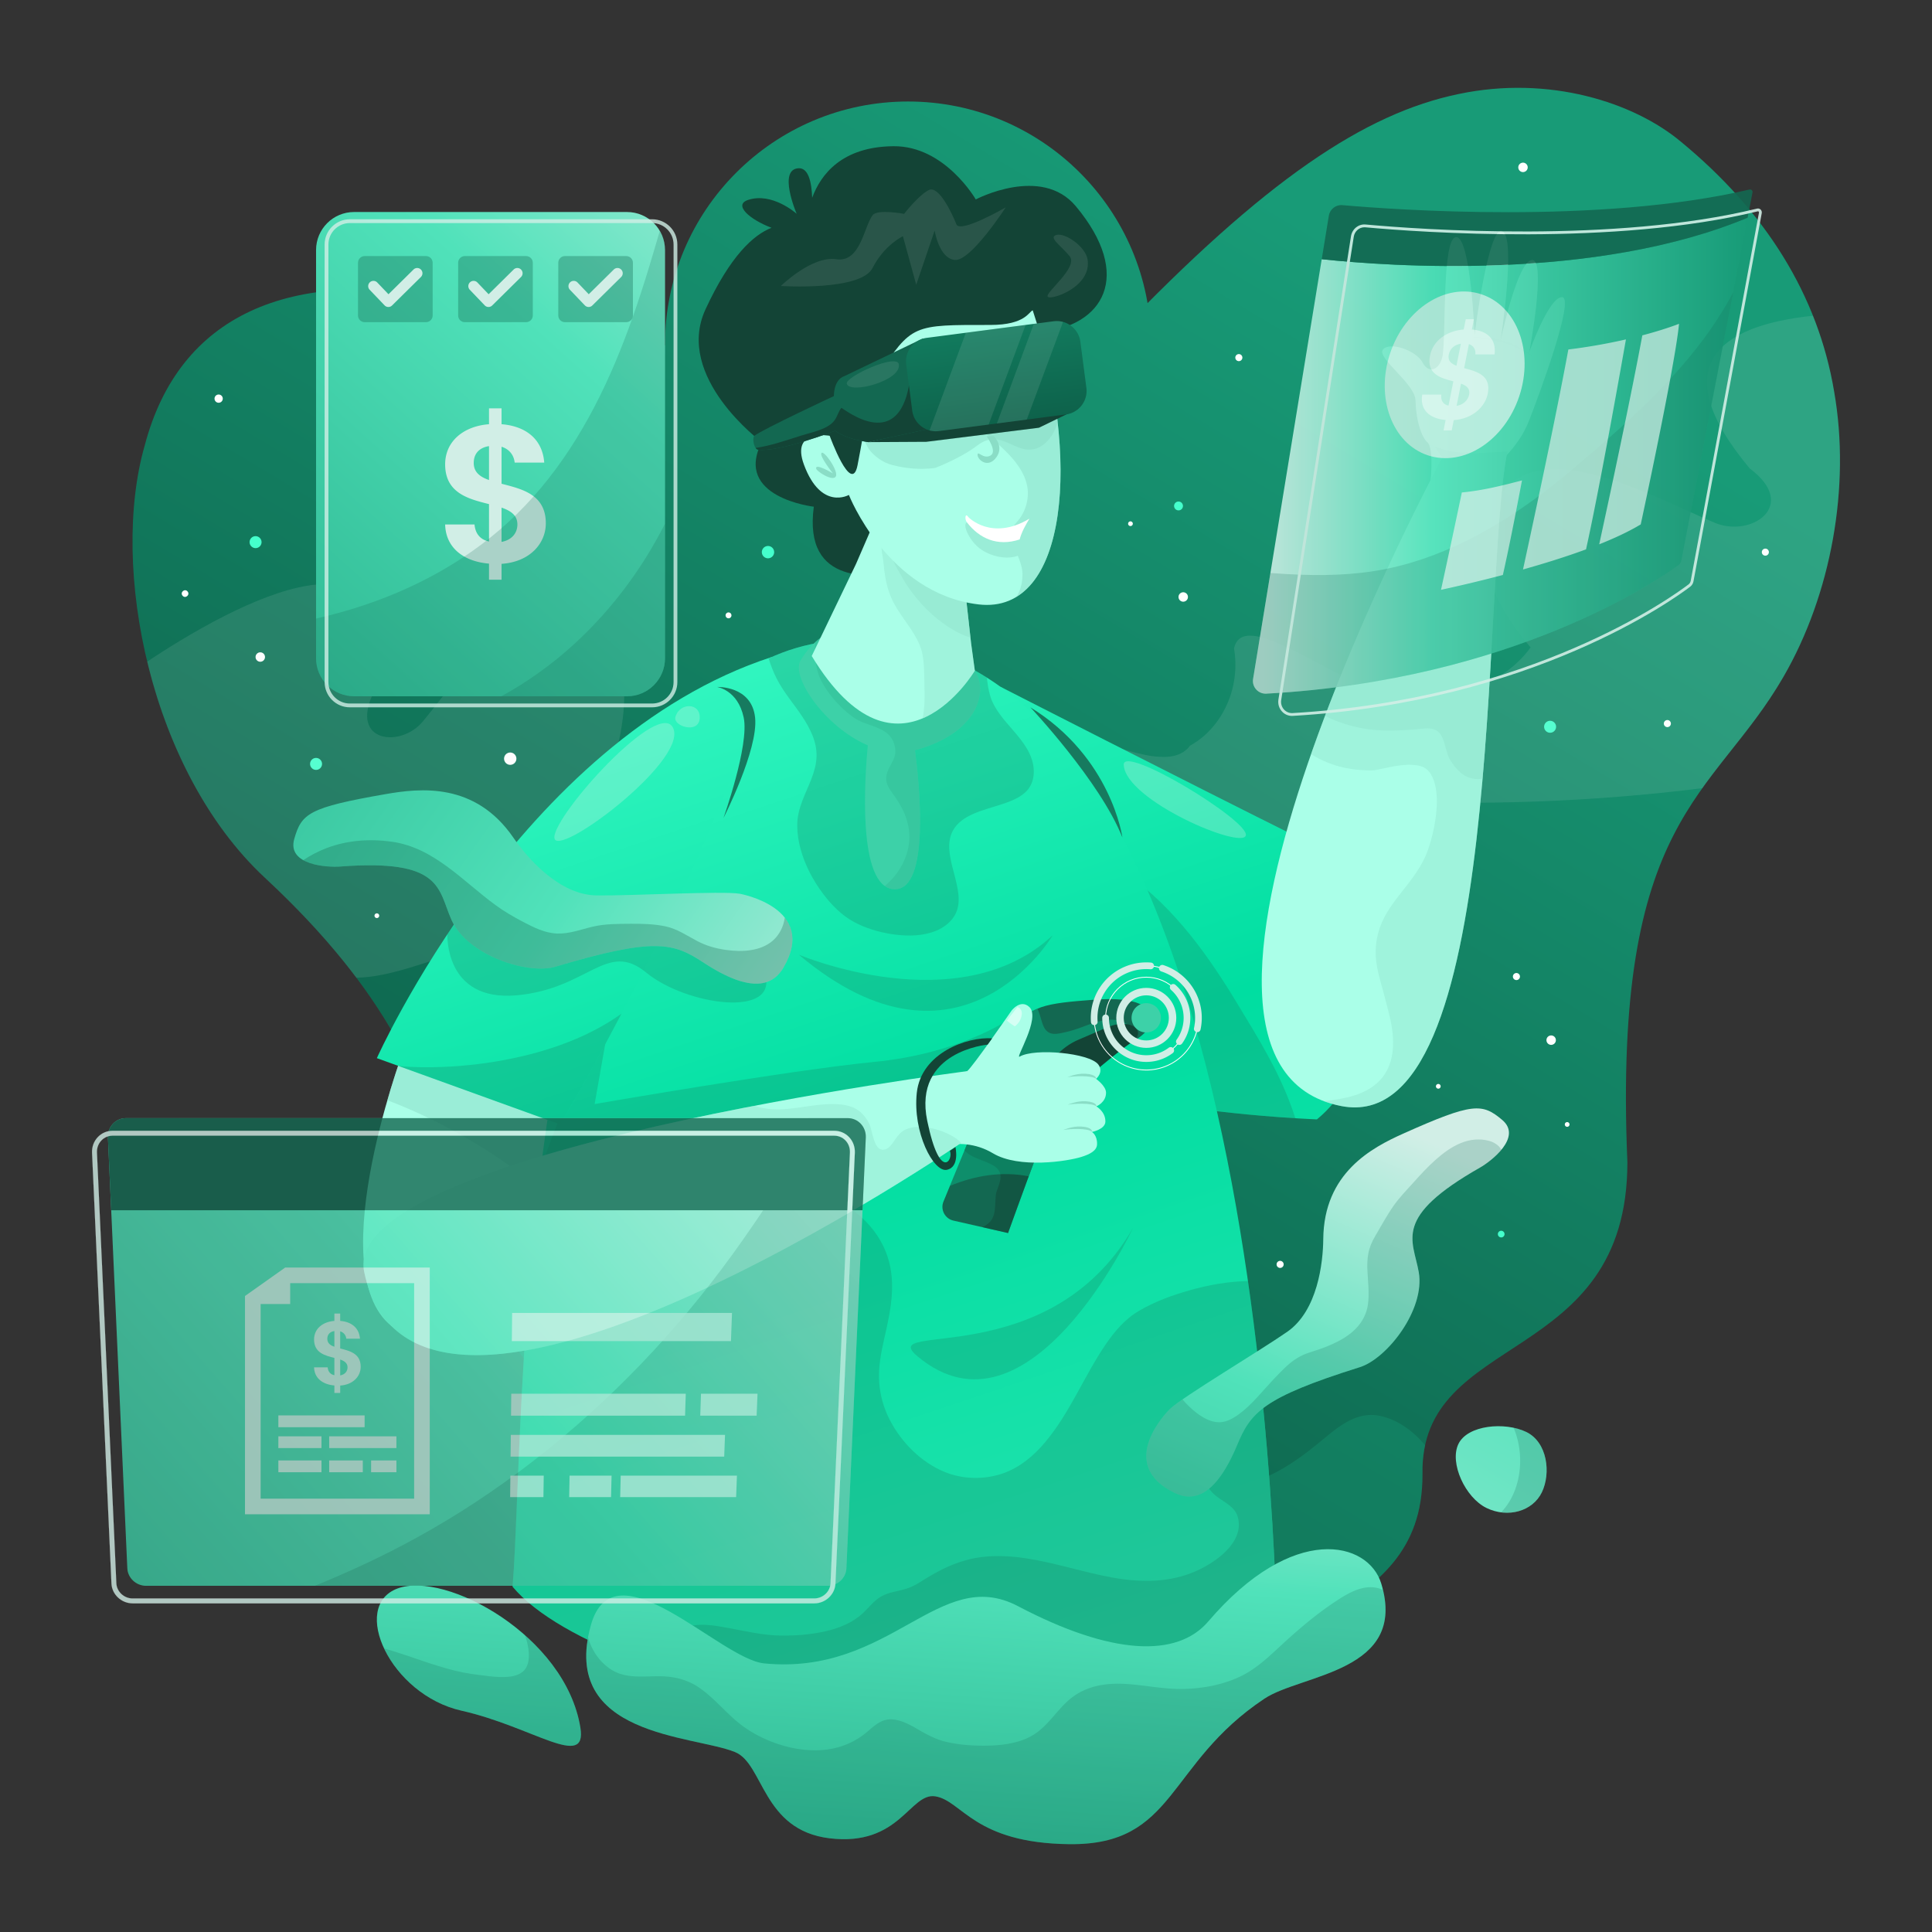 <svg xmlns="http://www.w3.org/2000/svg" xmlns:xlink="http://www.w3.org/1999/xlink" xmlns:svgjs="http://svgjs.com/svgjs" id="SvgjsSvg1508" width="550" height="550"><rect width="100%" height="100%" fill="#333333" stroke="none"/><defs id="SvgjsDefs1509"></defs><g id="SvgjsG1510"><svg xmlns="http://www.w3.org/2000/svg" viewBox="117.208 110.568 2765.577 2778.851" width="550" height="550"><linearGradient id="a" x1="1663.88" x2="-332.159" y1="194.981" y2="3514.11" gradientUnits="userSpaceOnUse"><stop offset=".008" stop-color="#189b77" class="stopColor182b9b svgShape"></stop><stop offset="1" stop-color="#032b20" class="stopColor21032b svgShape"></stop></linearGradient><circle cx="1416.63" cy="606.13" r="349.57" fill="url(#a)"></circle><linearGradient id="b" x1="1945.883" x2="-50.156" y1="364.571" y2="3683.7" gradientUnits="userSpaceOnUse"><stop offset=".008" stop-color="#189b77" class="stopColor182b9b svgShape"></stop><stop offset="1" stop-color="#032b20" class="stopColor21032b svgShape"></stop></linearGradient><path fill="url(#b)" d="M2528.32 314.43c121.58 100.12 197.17 220.62 220.37 359.5 23.98 136.67-4.43 291.72-72.9 410.05-101.48 175.52-245.7 199.82-224.49 698.22 0 294.87-298.89 241.97-294.77 448.87 1.02 223.71-267.22 189.88-341.81 411.1 3.65 6.34-283.44 147.47-371.53-113.86-83.35-258.43-182.27-213.32-475.69-372.41-144.86-85.55-169.78-220.53-208.33-351.46-37.73-134.78-89.11-265.52-267.87-431.62-164.63-153.32-223.1-445.68-172.5-621.8 49.19-186.69 207.46-257.15 443.73-210.55 234.55 31.65 375.59 91.64 519.38 137.01 140.02 40.44 282.8 66.27 433.83-84.39 215.06-224.5 357.96-319.33 492.74-347.29 130.19-27.42 252.26 12.02 319.84 68.63z"></path><circle cx="844.43" cy="1201.82" r="8.88" fill="#ffffff" transform="rotate(-67.5 844.416 1201.789)" class="colorfff svgShape"></circle><circle cx="376.77" cy="964.32" r="4.72" fill="#ffffff" transform="rotate(-40.324 376.786 964.352)" class="colorfff svgShape"></circle><circle cx="1215.21" cy="904.73" r="8.88" fill="#45ffcc" transform="rotate(-12.849 1215.223 904.73)" class="colorffe245 svgShape"></circle><path fill="#ffffff" d="M425.06 678.02a5.92 5.92 0 0 0-5.92 5.92 5.92 5.92 0 0 0 5.92 5.92 5.92 5.92 0 0 0 5.92-5.92 5.92 5.92 0 0 0-5.92-5.92zM2304.39 345.36c-3.28-1.79-7.4-.59-9.19 2.69-1.79 3.28-.59 7.4 2.69 9.19 3.28 1.8 7.4.59 9.19-2.69 1.8-3.28.59-7.39-2.69-9.19zM1890.01 629.39c2.46 1.35 5.55.44 6.89-2.02 1.35-2.46.44-5.55-2.02-6.89a5.072 5.072 0 0 0-6.89 2.02c-1.35 2.46-.44 5.54 2.02 6.89zM1812.45 962.44c-3.74 0-6.78 3.03-6.78 6.77 0 3.74 3.02 6.78 6.77 6.78 3.74 0 6.78-3.03 6.78-6.77 0-3.74-3.03-6.78-6.77-6.78zM484.95 1048.82c-3.74 0-6.78 3.03-6.78 6.77 0 3.74 3.02 6.78 6.77 6.78 3.74 0 6.78-3.03 6.78-6.77 0-3.74-3.03-6.78-6.77-6.78zM652.61 1424.27a3.384 3.384 0 1 0-.01 6.77c1.87 0 3.39-1.51 3.39-3.38a3.378 3.378 0 0 0-3.38-3.39zM1736.56 860.44a3.384 3.384 0 1 0-.01 6.77 3.384 3.384 0 1 0 .01-6.77zM2649.73 899.65c-2.81 0-5.08 2.27-5.08 5.07 0 2.81 2.27 5.08 5.07 5.09 2.81 0 5.08-2.27 5.09-5.07a5.09 5.09 0 0 0-5.08-5.09zM2508.79 1146.22c-2.81 0-5.08 2.27-5.08 5.07 0 2.81 2.27 5.08 5.07 5.09 2.81 0 5.08-2.27 5.09-5.07 0-2.81-2.27-5.09-5.08-5.09zM2344.9 1600.71c-3.28-1.79-7.4-.59-9.19 2.69-1.79 3.28-.59 7.4 2.69 9.19 3.28 1.8 7.4.59 9.19-2.69 1.8-3.28.6-7.4-2.69-9.19zM2289.26 1519.62c2.46 1.35 5.55.44 6.89-2.02 1.35-2.46.44-5.55-2.02-6.89a5.072 5.072 0 0 0-6.89 2.02 5.066 5.066 0 0 0 2.02 6.89zM2364.67 1724.51a3.384 3.384 0 1 0-.01 6.77c1.87 0 3.39-1.51 3.39-3.38a3.378 3.378 0 0 0-3.38-3.39zM2179.32 1669.66a3.384 3.384 0 1 0-.01 6.77c1.87 0 3.39-1.51 3.39-3.38a3.378 3.378 0 0 0-3.38-3.39zM1951.82 1924.1c-2.81 0-5.08 2.27-5.08 5.07 0 2.81 2.27 5.08 5.07 5.09 2.81 0 5.08-2.27 5.09-5.07a5.09 5.09 0 0 0-5.08-5.09z" class="colorfff svgShape"></path><path fill="#45ffcc" d="M1799.33 838.87c-.32-3.5 2.26-6.6 5.77-6.91 3.5-.31 6.6 2.27 6.92 5.78.32 3.5-2.26 6.6-5.77 6.91-3.51.31-6.6-2.28-6.92-5.78zM2265.02 1886.04a4.798 4.798 0 0 1 4.34-5.21 4.799 4.799 0 0 1 5.21 4.35 4.798 4.798 0 0 1-4.34 5.21 4.806 4.806 0 0 1-5.21-4.35z" class="colorffe245 svgShape"></path><path fill="#ffffff" d="M1154.22 996.04a4.226 4.226 0 0 1 3.82-4.59 4.234 4.234 0 0 1 4.59 3.83c.21 2.32-1.5 4.38-3.82 4.59-2.32.21-4.37-1.51-4.59-3.83z" class="colorfff svgShape"></path><path fill="#45ffcc" d="M2331.56 1156.67c-.43-4.73 3.05-8.91 7.78-9.33a8.615 8.615 0 0 1 9.34 7.8c.43 4.73-3.05 8.91-7.78 9.33a8.615 8.615 0 0 1-9.34-7.8zM556.61 1210.09c-.43-4.73 3.05-8.91 7.78-9.33a8.615 8.615 0 0 1 9.34 7.8c.43 4.73-3.05 8.91-7.78 9.33a8.615 8.615 0 0 1-9.34-7.8zM469.61 891.11c-.43-4.73 3.05-8.91 7.78-9.33a8.615 8.615 0 0 1 9.34 7.8c.43 4.73-3.05 8.91-7.78 9.33a8.615 8.615 0 0 1-9.34-7.8z" class="colorffe245 svgShape"></path><path fill="#189b77" d="M2160.33 2189.36c-16.83-20.34-39.23-36.74-64.71-42.29-31.73-6.92-57.47 13.25-80.37 32.37-28.39 23.71-56.7 45.1-91.43 58.84-40.6 16.06-84.54 21.55-127.93 22.83-22.5.66-45.02.18-67.52-.65-18.35-.68-36.68-1.99-54.55-6.47-27.56-6.92-50.16-22.09-70.08-41.99-26.02-25.99-47.57-61.3-82.05-76.76-32.39-14.52-67.17-5.47-97 10.78-62.7 34.16-108.53 91.79-169.71 128.29-4.8 2.86-9.67 5.61-14.58 8.26 98.16 45.76 153.22 92.11 202.78 245.76 88.09 261.33 375.18 120.2 371.53 113.86 74.59-221.22 342.83-187.39 341.81-411.1-.29-15.25 1.07-29.07 3.81-41.73z" opacity=".35" class="color182b9b svgShape"></path><path fill="#f2f4f3" d="M1250.16 1370.79c14.3-14.21 27.14-29.95 37.33-47.37 11.18-19.11 18.95-40.11 22.61-61.96 2.72-16.22 3.09-32.51 1.73-48.88-1.43-17.3-4.39-34.48-8.29-51.39-4.38-18.98-10.02-37.67-16.95-55.88-6.8-17.85-14.83-35.29-24.61-51.71-.01-.01-.01-.02-.02-.03-33.29 47.35-69.99 108.54-103.24 112.11-44.77 27.31-105.25 40.89-158.73 14.4 8.78-39.8 13.65-84.56-.88-126.36-94.4-176.65-216.61 18.04-280.18 94.36-31.91 38.69-105.67 30.6-71.44-40.61 53.99-248.56-163.68-152.71-325.2-45.28 28.24 117.15 84.71 232.12 169.01 310.63 54.83 50.95 97.68 98.57 131.83 144 49.11-.59 106.75-25.73 141.96-34.47 177.9-55.01 348.44-131.8 509.87-226.47-4.17 22.83-38.58 90.13-24.8 114.91z" opacity=".1" class="colorf4f2f3 svgShape"></path><path fill="#f2f4f3" d="M2675.8 1083.98c-36.6 63.3-78.76 106.94-116.72 160.24-159.65 20.02-321.13 25.43-482.76 17.57 20.76 26.59 130.13 100.68 64.18 124.26-131.3 3.07-278.8-63.67-401.75-10.81-32.55 16.59-60.43 73.7-92.56 82.12-406.48 31.35-381.57-50.66-487.76-78.31 27.35-2.95 59.02-4.77 92.88-6.43 13.42-.66 27.18-1.3 41.16-1.97h.01c166.28-7.98 362.39-21.18 364.76-142.4.18-8.67-.64-17.89-2.53-27.7-10.56-50.76 58.79-9.74 114.06-2.32 22.07 2.96 41.89.57 53.48-15.16 14.35-7.82 27.32-19.24 37.85-33.26 18.23-24.28 29.14-56.36 27.18-91.08-.29-5.15-.87-10.36-1.74-15.62 5.25-24.06 28.85-21.58 60.38-8.61 9.32 3.84 19.34 8.6 29.78 13.86v.01c59.65 30.07 133.09 76.6 169.83 62.14 59.15 3.91 126.87-14.17 166.57-68.73-29.64-35.28-57.97-77.57-65.32-127.07 2.04-226.44 226.48-95.41 330.16-52.24 52.25 22.04 121.91-24.71 50.31-78.12-124.47-149.08-42.52-205.7 90.98-219.65 13.96 35.02 24.15 71.45 30.46 109.23 23.98 136.67-4.43 291.72-72.89 410.05z" opacity=".1" class="colorf4f2f3 svgShape"></path><linearGradient id="c" x1="1359.211" x2="204.36" y1="158.329" y2="1445.775" gradientUnits="userSpaceOnUse"><stop offset=".02" stop-color="#d1eee6" class="stopColord1e1ee svgShape"></stop><stop offset=".363" stop-color="#50e2ba" class="stopColor50a7e2 svgShape"></stop><stop offset="1" stop-color="#189b77" class="stopColor182b9b svgShape"></stop></linearGradient><path fill="url(#c)" d="M1012.38 415.51H619.85c-30.2 0-54.68 24.48-54.68 54.68v587.18c0 30.2 24.48 54.68 54.68 54.68h392.53c30.2 0 54.68-24.48 54.68-54.68V470.19c0-30.2-24.48-54.68-54.68-54.68z"></path><path fill="#136851" d="M723.3 478.89h-88.21c-5.28 0-9.57 4.28-9.57 9.57v75.92c0 5.28 4.28 9.57 9.57 9.57h88.21c5.28 0 9.57-4.28 9.57-9.57v-75.92c-.01-5.28-4.29-9.57-9.57-9.57zM867.32 478.89h-88.21c-5.28 0-9.57 4.28-9.57 9.57v75.92c0 5.28 4.28 9.57 9.57 9.57h88.21c5.28 0 9.57-4.28 9.57-9.57v-75.92c0-5.28-4.28-9.57-9.57-9.57zM1011.35 478.89h-88.21c-5.28 0-9.57 4.28-9.57 9.57v75.92c0 5.28 4.28 9.57 9.57 9.57h88.21c5.28 0 9.57-4.28 9.57-9.57v-75.92c0-5.28-4.28-9.57-9.57-9.57z" opacity=".35" class="color132368 svgShape"></path><path fill="#d1eee6" d="M669.19 552.12h-.11a7.549 7.549 0 0 1-5.36-2.34l-21.47-22.44a7.555 7.555 0 0 1 .24-10.69c3.01-2.88 7.8-2.78 10.69.24l16.15 16.89 36.01-35.55c2.96-2.93 7.76-2.91 10.69.07 2.93 2.97 2.9 7.76-.07 10.69l-41.48 40.95c-1.4 1.4-3.3 2.18-5.29 2.18zM813.22 552.12h-.11a7.549 7.549 0 0 1-5.36-2.34l-21.47-22.44a7.555 7.555 0 0 1 .24-10.69c3.01-2.88 7.8-2.78 10.69.24l16.15 16.89 36.01-35.55c2.96-2.93 7.76-2.91 10.69.07 2.93 2.97 2.91 7.76-.07 10.69l-41.48 40.95c-1.4 1.4-3.3 2.18-5.29 2.18zM957.24 552.12h-.11a7.549 7.549 0 0 1-5.36-2.34l-21.47-22.44a7.555 7.555 0 0 1 .24-10.69c3.01-2.88 7.8-2.78 10.69.24l16.16 16.89 36.01-35.55c2.96-2.93 7.76-2.91 10.69.07 2.93 2.97 2.91 7.76-.07 10.69l-41.48 40.95a7.491 7.491 0 0 1-5.3 2.18zM813.93 921.26c-36.34-3.1-62.25-22.54-63.09-56.33h42.25c1.13 12.96 7.89 21.69 20.84 24.51v-53.8c-29.01-7.32-63.09-15.49-63.09-57.17 0-33.24 26.48-54.93 63.09-57.74v-22.82h18.03v22.82c35.21 2.81 58.87 21.69 61.4 55.21h-42.53c-1.13-10.99-7.89-19.44-18.87-22.81v53.23c29.29 7.6 63.66 15.21 63.66 56.9 0 28.73-22.53 55.49-63.66 58.31v22.81h-18.03v-23.12zm0-120.28v-48.73c-12.96 1.98-21.97 9.86-21.97 24.22-.01 13.25 9.01 20.01 21.97 24.51zm18.02 39.71v49.29c14.36-2.53 22.81-12.39 22.81-25.07.01-13.23-9.57-19.71-22.81-24.22z" class="colord1e1ee svgShape"></path><path fill="#136851" d="M1043.47 496.95c-13.93 45.74-29.46 91.05-48.07 135.11-36.4 86.14-85.32 167.22-154.91 230.62-62.6 57.03-138.58 97.32-219.16 122.48-18.52 5.78-37.26 10.79-56.16 15.1v57.12c0 30.2 24.48 54.68 54.68 54.68h392.53c30.2 0 54.68-24.48 54.68-54.68V470.19c0-10.06-2.73-19.47-7.46-27.57-5.29 18.14-10.63 36.26-16.13 54.33z" opacity=".2" class="color132368 svgShape"></path><path fill="#136851" d="M1047.72 899.16c-29.99 50.79-67.22 97.37-110.71 137.26-32.1 29.44-67.39 54.87-105.41 75.64h180.78c30.2 0 54.68-24.48 54.68-54.68V863.82c-6.08 11.98-12.51 23.77-19.34 35.34z" opacity=".2" class="color132368 svgShape"></path><path fill="#d1eee6" d="M1048.53 1127.94H613.78c-20.01 0-36.3-16.28-36.3-36.3v-629.4c0-20.02 16.29-36.3 36.3-36.3h434.75c20.02 0 36.3 16.29 36.3 36.3v629.4c0 20.02-16.29 36.3-36.3 36.3zM613.78 431.4c-17 0-30.84 13.83-30.84 30.84v629.4c0 17 13.83 30.83 30.84 30.83h434.75c17 0 30.84-13.83 30.84-30.83v-629.4c0-17.01-13.83-30.84-30.84-30.84H613.78z" opacity=".8" class="colord1e1ee svgShape"></path><g><path fill="#aaffe8" d="M689.95 1624.08s-124.51 334.93-5.88 400.68c118.63 65.75 312.57-217.62 312.57-400.68H689.95z" class="colorffafaa svgShape"></path><path fill="#8addc6" d="M793.39 1754.58c45.95 27.63 89.28 59.61 129.38 95.19 1.26 1.11 2.46 2.28 3.71 3.41 41.73-74.26 70.17-159.02 70.17-229.09h-306.7s-10.33 27.82-22.21 68.96c43.63 16.64 85.65 37.47 125.65 61.53z" opacity=".5" class="colordd8a8a svgShape"></path><path fill="#134436" d="M1605.7 588.4c-91.8 8.22-5.65 327.69-183.5 346.7-56.79 6.06-156.38 19.29-141.11-95.73 0 0-115.9-13.27-74.82-92.87 0 0-126.17-93.27-80.96-190.99 35.62-77.1 69.17-107.27 94.95-117.31-31.66-11.99-55.59-33.13-33.36-40.19 34.1-10.91 67.61 18.41 69.53 20.05-1.26-3-26.8-63.76 2.61-65.5 14.41-.84 18.88 20.21 19.69 42.43 12.5-33.77 42.94-73.46 116.95-74.12 74.07-.66 118.37 76.55 118.37 76.55s94.2-49.77 143.91 9.77c83.59 100.1 39.54 173.04-52.26 181.21z" class="color131e44 svgShape"></path><path fill="#f2f4f3" d="M1629.77 448.57c12.39-3.87 41.98 16.54 45.05 34.95 6.56 39.28-51.43 58.99-57.12 54.01s44.79-42.47 31.27-58.6c-13.51-16.13-30.58-26.8-19.2-30.36zM1233.71 521.91s114.85 7.53 131.87-25.86c17.02-33.38 43.68-45.71 43.68-45.71l19.15 69.81 26.52-78.04s6.1 40.18 29.01 42.35c22.9 2.17 73.16-75.61 73.16-75.61s-65.64 38.03-70.96 24.32c-5.3-13.7-25.04-56.49-39.57-49.29-14.55 7.21-35.59 34.27-35.59 34.27s-37.99-7.1-45.06 1.69c-12.71 15.81-17.29 68.88-52.44 63.58-35.14-5.31-79.77 38.49-79.77 38.49z" opacity=".1" class="colorf4f2f3 svgShape"></path><linearGradient id="d" x1="1575.556" x2="2165.778" y1="610.911" y2="2372.767" gradientUnits="userSpaceOnUse" fill="none"><stop offset="0" stop-color="#45ffcc" class="stopColorffe245 svgShape"></stop><stop offset=".526" stop-color="#00dea1" class="stopColorde007b svgShape"></stop><stop offset="1" stop-color="#27e3af" class="stopColore38427 svgShape"></stop></linearGradient><path fill="url(#d)" d="M1549.57 1098.36s258.93 132.49 438.69 221.92c0 0 167.28 276.85 16.43 400.38-144.33-6.77-247.53-27.18-247.53-27.18l-207.59-595.12z"></path><path fill="#f2f4f3" d="M1726.87 1210.69c2.38 51.08 170.39 122.38 175.62 101.47 5.23-20.9-177.03-131.61-175.62-101.47z" opacity=".25" class="colorf4f2f3 svgShape"></path><path fill="#177a5f" d="M1942.81 1645.13c-11.84-23.1-24.97-45.51-38.44-67.69-11.64-19.17-23.04-38.45-35.27-57.25-23.08-35.48-48.33-69.78-77.69-100.36-28.65-29.85-61.41-56.01-98.44-74.75-17.75-8.98-36.29-16.08-55.33-21.4l119.52 369.8s88.66 17.54 216.53 25.49c-8.07-25.4-18.68-50.02-30.88-73.84z" opacity=".25" class="color7a1752 svgShape"></path><linearGradient id="e" x1="959.238" x2="1532.387" y1="853.637" y2="2564.529" gradientUnits="userSpaceOnUse" fill="none"><stop offset="0" stop-color="#45ffcc" class="stopColorffe245 svgShape"></stop><stop offset=".526" stop-color="#00dea1" class="stopColorde007b svgShape"></stop><stop offset="1" stop-color="#27e3af" class="stopColore38427 svgShape"></stop></linearGradient><path fill="url(#e)" d="M1948.32 2523.49c-280.85 160.19-967.34 29.67-1100.5-130.8 21.04-253.33-7.97-1444.65 550.27-1357.59 557.37 86.93 550.23 1488.39 550.23 1488.39z"></path><path fill="#177a5f" d="M1430.25 2061.41c-61.81-51.77 188.38 25.26 309.79-184.32 0 0-149.29 318.74-309.79 184.32zM1259.55 1483.72s230.65 97.95 365.2-28.01c-.01 0-131.87 224.77-365.2 28.01z" opacity=".25" class="color7a1752 svgShape"></path><path fill="#177a5f" d="M871.56 1855.48s623.78-182.52 634.82-193.13c11.04-10.61 52.48-83.75 52.48-83.75s-70.61 47.71-190.75 59.36c-120.15 11.65-402.26 60.61-402.26 60.61l28.89-163.78c-.01-.01-113.55 243.21-123.18 320.69z" opacity=".25" class="color7a1752 svgShape"></path><linearGradient id="f" x1="794.214" x2="1347.188" y1="919.109" y2="2569.78" gradientUnits="userSpaceOnUse" fill="none"><stop offset="0" stop-color="#45ffcc" class="stopColorffe245 svgShape"></stop><stop offset=".526" stop-color="#00dea1" class="stopColorde007b svgShape"></stop><stop offset="1" stop-color="#27e3af" class="stopColore38427 svgShape"></stop></linearGradient><path fill="url(#f)" d="M1220.54 1055.59C858 1173.4 652.61 1632.54 652.61 1632.54l263.73 95.35s224.32-376.93 304.2-672.3z"></path><path fill="#f2f4f3" d="M1079.36 1159.14c17.47 48.48-170.73 188.72-171.44 156.02-.71-32.69 153.98-204.5 171.44-156.02zM1082.05 1141.67c6.13-21.17 36.36-20.67 34.93 2.14-1.43 22.81-38.85 11.41-34.93-2.14z" opacity=".25" class="colorf4f2f3 svgShape"></path><path fill="#177a5f" d="m773.19 1427.65-19.12 26.7s-4.56 96.96 99.24 87.82 129.72-79.71 186.8-32.66c57.08 47.05 191.81 66.3 170.43 1.07-21.39-65.23-71.64-42.28-237.39-59.64s-199.96-23.29-199.96-23.29zM938.38 1605.14c-28.94 12.25-59.24 21.11-89.97 27.57-33.21 6.98-67.05 11.1-100.96 12.46-21.09.84-42.42.69-63.53-1.31l232.41 84.03s37.91-63.71 88.12-159.27c-20.54 14.63-42.86 26.69-66.07 36.52zM1227.49 1086.21c9.76 19.51 24.37 36.14 36.43 54.19 11.57 17.31 21.74 36.83 21.12 58.22-.67 22.95-12.85 43.37-20.69 64.36-4.15 11.11-7.12 22.72-7.09 34.65.03 11.34 1.7 22.64 4.65 33.57 6.35 23.48 17.99 45.67 32.61 65.02 12.06 15.96 26.63 30.91 44.39 40.45 16.45 8.84 34.85 14.36 53.23 17.31 18.79 3.01 38.7 3.47 57.11-1.92 17.4-5.1 34.13-16.94 38.75-35.35 2.42-9.63 1.46-19.78-.35-29.42-1.92-10.22-4.88-20.21-7.37-30.3-4.15-16.79-7.79-35.86.94-51.86 6.11-11.21 17.05-18.45 28.43-23.56 12.79-5.74 26.43-9.28 39.74-13.58 12.25-3.96 25.19-8.44 35.04-17.03 10.37-9.05 14.1-21.93 12.87-35.39-1.94-21.08-15.44-38.12-28.71-53.61-13.2-15.4-28.37-31.26-34.01-51.28-2.34-8.31-3.75-16.88-4.54-25.48-40.04-25.31-83.9-42.58-131.97-50.08-69.3-10.81-129.55-1.91-181.97 22.45 3.03 9.84 6.81 19.49 11.39 28.64zM1822.13 1966.31c-25.12 7.05-50.26 16.22-72.87 29.4-20.41 11.89-35.49 29.64-48.65 49-31.02 45.65-51.36 98.36-87.21 140.77-15.96 18.87-35.38 35.25-58.84 43.79-27.16 9.88-58.85 9.39-85.56-1.65-33.7-13.93-61.73-42.24-78.42-74.35-8.81-16.94-14.21-35.72-15.46-54.79-1.36-20.75 2.42-41.2 7.02-61.34 9.06-39.67 18.26-80.34 4.68-120.16-11.17-32.75-35.65-59.39-65.85-75.78-16.11-8.74-33.74-14.64-51.81-17.67-19.95-3.34-39.69-2.16-59.76-.83-42.56 2.81-85.08 6.86-127.25 13.33-70.36 10.8-140.75 28.42-205.1 59.3-20.7 216.2-22.07 411.14-29.23 497.38 133.16 160.47 819.65 290.99 1100.5 130.8 0 0 1.34-264.21-42.76-570.31-28.19.37-56.35 5.52-83.43 13.11z" opacity=".25" class="color7a1752 svgShape"></path><path fill="#177a5f" d="M1923.26 2094.38c-16.19 13.52-32.79 26.85-45.94 43.49-6.91 8.75-12.24 18.2-17.2 28.14-5.55 11.1-11.1 22.31-14.81 34.19-3.88 12.43-5.54 25.76-1.97 38.48 2.84 10.13 9.08 18.08 17.34 24.4 11.16 8.55 26.2 14.7 30.26 29.48 9.97 36.29-31.87 65.18-59.85 77.64-38.31 17.06-80.22 16.73-120.79 9.36-41.47-7.54-81.64-21.11-123.34-27.5-21.08-3.23-42.57-4.55-63.81-2.03-22.36 2.65-43.58 10.38-63.38 20.93-9.93 5.29-19.49 11.22-29.05 17.14-8.71 5.39-17.77 8.31-27.7 10.5-11.07 2.45-21.62 4.85-30.69 12.04-7.43 5.89-13.41 13.33-20.26 19.83-14.88 14.12-34.71 22.01-54.47 26.49-21.2 4.81-43.69 6.48-65.41 6.09-23.9-.43-47.14-5.92-70.54-10.25-22.54-4.17-46.89-9.35-68.83-.04-20.18 8.56-35.61 24.86-53.43 37.11-4.25 2.92-9.17 5.97-13.9 9.37 261 99.77 709.22 146.1 922.83 24.26 0-.01.95-187.27-25.06-429.12z" opacity=".25" class="color7a1752 svgShape"></path><path fill="#3dd1a8" d="M1261.78 1061.09c67.46-117.14 241.74.07 250.93 14.09 20.14 30.75 3.27 90.08-85.16 114.22-.31.09-.63.13-.94.21 5.54 41.94 23.39 203.14-30.41 199.94-53.08-3.15-41.74-161.99-37.46-206.92-61.86-26.42-110.34-98.3-96.96-121.54z" class="colord1c63d svgShape"></path><path fill="#32bf98" d="M1512.71 1075.18c-8.33-12.72-152.51-110.33-229.58-40.93-.6 6.95-.52 13.98.02 20.92.62 7.96 1.78 16 4.14 23.65 2.6 8.43 7.15 16.33 12.05 23.61 5.73 8.5 12.36 16.4 19.61 23.64 6.72 6.71 14.06 13.04 22.07 18.18 6.01 3.85 12.84 6.23 19.53 8.61 12.36 4.39 26.61 9 33.35 21.25 3.75 6.81 5.67 15.43 3.8 23.06-2.1 8.58-7.94 15.65-10.83 23.93-1.58 4.53-2.17 9.32-1.17 14.04.95 4.5 3.2 8.6 5.73 12.4 2.77 4.15 5.88 8.05 8.61 12.24 2.48 3.8 4.83 7.69 6.99 11.68 8.97 16.68 13.65 35.21 10.75 54.14-2.58 16.83-9.99 32.48-20.87 45.53-4.16 4.99-8.77 9.61-13.72 13.84 3.83 2.69 8.15 4.28 13 4.57 53.81 3.2 35.96-158.01 30.41-199.94.31-.08.63-.12.94-.21 88.44-24.13 105.31-83.46 85.17-114.21z" opacity=".55" class="colorbfb232 svgShape"></path><path fill="#aaffe8" d="m1278.11 1054.15 63.69-132.47 36.29-83.73 106.86-2.24 22.4 200.24 5.35 39.23c.01 0-109.73 184.52-234.59-21.03z" class="colorffafaa svgShape"></path><path fill="#8addc6" d="M1498.8 959.48c-4.06-1.12-8.05-2.48-11.95-3.97-9.47-3.62-18.5-8.16-27.6-12.6-9.98-4.87-19.88-9.89-29.6-15.25-9.74-5.37-19.3-11.01-28.3-17.56-7.86-5.72-15.25-12.05-22.02-19.04-.65 1.94-.82 4-.83 6.04-.03 5.34 1 10.65 1.89 15.89 1.05 6.15 1.38 12.39 2.16 18.57 1.69 13.38 4.63 26.61 10.05 39.01 9.41 21.52 26.07 38.69 36.86 59.42 2.73 5.26 5.09 10.72 6.65 16.44 1.82 6.67 2.7 13.55 3.2 20.43.49 6.75.62 13.5.72 20.27.1 6.81.34 13.61.41 20.42.12 12.12-.32 24.37-2.83 36.26 45.69-19.18 75.1-68.63 75.1-68.63l-5.35-39.23-8.56-76.47z" opacity=".35" class="colordd8a8a svgShape"></path><path fill="#8addc6" d="M1466.35 941.74c-9.69-3.77-19.32-7.7-28.84-11.9-8.33-3.67-16.76-7.16-24.87-11.3-7.46-3.82-14.64-8.24-20.93-13.81.2 1.29.44 2.56.76 3.83 1.88 7.42 5.42 14.36 9.15 21 1.8 3.21 3.69 6.38 5.57 9.55 1.96 3.31 3.65 6.79 5.73 10.02 38.92 60.43 89.05 78.24 93.47 78.13l-8.23-73.59c-.93-.37-1.86-.73-2.8-1.07-9.71-3.54-19.39-7.12-29.01-10.86z" opacity=".35" class="colordd8a8a svgShape"></path><path fill="#aaffe8" d="M1517.85 979.89c-130.81-15.65-186.3-157.46-186.3-157.46s-39.92 23.02-64.6-43.43c-19.51-52.51 36.97-41.61 36.97-41.61s31.33 86.38 40.04 42.48c11.61-58.56 17.01-109.92 28.99-128.24 49.19-75.21 50.36-73.68 162.3-73.68 50.47 0 55.29-19.46 60.72-21.01 69 207.47 52.33 438.56-78.12 422.95z" class="colorffafaa svgShape"></path><path fill="#8addc6" d="M1628.71 693.99c-19.9 7.67-41.35 9.49-62.47 10.63-21.57 1.17-43.38 1.74-64.42 7.09 1.8 1.65 3.61 3.28 5.46 4.88 18.2 15.82 37.82 30.08 54.42 47.68 15.25 16.17 28.71 36.44 27.19 59.63-.82 12.45-5.65 25.32-13.6 34.96-3.8 4.61-8.05 8.71-9.29 14.79-.94 4.61-.45 9.34.64 13.96a101.3 101.3 0 0 1-8.62-2.31c-18.35-4.94-33.81-15.55-49.99-24.74-19.8-2.19-1.48 27 5.63 33.22 12.94 14.61 41.62 23.39 60.91 16.12 1.41 3.58 2.78 7.18 3.91 10.86 1.2 3.89 2.14 7.88 2.55 11.94.35 3.46.16 7.04-.12 10.5-.77 9.27-3.45 18.3-8.52 26.01 58.37-35.39 74.92-148.48 56.32-275.22z" opacity=".5" class="colordd8a8a svgShape"></path><path fill="#8addc6" d="M1556.97 722.72c-15.63 2.21-31.39 3.43-47.17 3.83-16.73.42-33.47-.08-50.19-.48-17.12-.41-34.25-.81-51.38-.52-8.57.15-17.14.47-25.7 1.06-4.27.3-8.54.66-12.79 1.1-3.57.37-7.63.37-11 1.72-10.36 4.15-3.38 19.06.54 25.45 3.74 6.09 9.47 11.25 15.23 15.37 6.03 4.31 12.59 7.42 19.76 9.27 13.81 3.56 28.13 5.45 42.39 5.41 6.37-.02 12.8-.43 19.14-1.39 6.99-2.67 13.86-5.68 20.6-8.91 12.38-5.93 24.8-12.34 35.9-20.46 4.63-3.39 9.29-6.89 14.59-9.2 5.5-2.4 11.4-3.14 17.34-2.34 12.61 1.71 23.36 9.22 35.36 12.88 9.37 2.86 18.91 2.41 27.44-2.52 6.93-4 12.57-10.1 16.81-16.82 3.77-5.97 6.59-12.7 7.83-19.69-.47-4.09-.99-8.21-1.54-12.34-23.6 8.9-48.19 15.04-73.16 18.58z" opacity=".5" class="colordd8a8a svgShape"></path><path fill="#134436" d="m1448.12 724.05-.15.48-88.65 21.97 83.67-.47 161.93-20.23 57.04-27.72-152.28 7.57z" class="color131e44 svgShape"></path><path fill="#136851" d="m1442.99 728.38-4.87-131.06-113.8 54.61s-13.8 3.35-14.38 28.35c0 0-101.31 47.21-114.66 57.28-3.07 5.32.33 19 5.39 19.75 29.47 4.36 111.17-27.17 111.17-27.17 9.6 7.09 24.7 12.9 47.47 16.35l83.68-18.11z" class="color132368 svgShape"></path><path fill="#f2f4f3" d="M1328.52 662.27c-1.98-9.85 72-43.84 74.85-27.8 4.22 23.76-71.65 43.79-74.85 27.8z" opacity=".1" class="colorf4f2f3 svgShape"></path><path fill="#134436" d="M1428.85 682.99c-3.52-8.94-6.2-18.19-9.55-27.19-1.06 8.53-2.62 17.02-5.16 25.23-4.71 15.29-13.57 31.08-29.88 35.95-10.64 3.18-22.31 1-32.5-2.78-11.1-4.12-21.24-10.43-30.99-17.05-4.27 5.24-5.72 12.15-9.61 17.65-3.71 5.25-9.43 8.87-15.17 11.53-10.62 4.94-22.26 7.35-33.38 10.86-11 3.47-21.93 7.16-33.01 10.35-10.57 3.04-21.3 5.74-32.19 7.31.95 1.36 2.06 2.28 3.27 2.46 29.47 4.36 111.17-27.17 111.17-27.17 9.6 7.09 24.7 12.9 47.47 16.35l83.67-18.12-.81-21.9c-6-6.76-10.04-15.13-13.33-23.48z" class="color131e44 svgShape"></path><linearGradient id="g" x1="1509.904" x2="1593.31" y1="396.991" y2="1027.882" gradientUnits="userSpaceOnUse" fill="none"><stop offset=".008" stop-color="#189b77" class="stopColor182b9b svgShape"></stop><stop offset="1" stop-color="#032b20" class="stopColor21032b svgShape"></stop></linearGradient><path fill="url(#g)" d="m1664.5 602.18 8.64 66.14c2.45 18.74-10.74 35.93-29.48 38.38l-56.27 7.36-43.01 5.62-11.84 1.54-71.56 9.36c-.7.08-1.39.14-2.04.2-3.91.28-7.75-.13-11.37-1.12-3.15-.85-6.14-2.16-8.88-3.84a34.652 34.652 0 0 1-13.58-15.61c-1.21-2.87-2.05-5.9-2.48-9.17l-8.6-66.14c-2.5-18.77 10.7-35.93 29.43-38.38l56.31-7.36 85.94-11.23 11.83-1.56 28.6-3.73c4.64-.59 9.17-.23 13.41.93a33.908 33.908 0 0 1 15.1 8.75c3.06 3 5.56 6.6 7.29 10.64 1.28 2.88 2.14 5.97 2.56 9.22z"></path><path fill="#ffffff" d="m1585.72 577.95-53.17 143.28-71.56 9.36c-.7.08-1.39.14-2.04.2-3.91.28-7.75-.13-11.37-1.12l52.2-140.49 85.94-11.23zM1639.57 573.59l-52.18 140.48-43.01 5.62 53.17-143.3 28.6-3.73c4.65-.59 9.18-.23 13.42.93z" opacity=".1" class="colorfff svgShape"></path><path fill="#8addc6" d="M1529.62 738.07s16.13 22.15 5.52 27.79c-10.61 5.65-18.44-8.07-18.49-1.02-.05 7.05 14.83 19.93 26.84 3.73 12.02-16.21-3.73-30.86-3.73-30.86l-10.14.36z" class="colordd8a8a svgShape"></path><path fill="#ffffff" d="M1503.36 854.31c-4.72-7.25-5.43 3.52-2.18 7.38 17.87 23.37 43.93 35.33 75.99 24.79 2.57-10.32 8.94-21.45 14.01-29.84-54.71 32.7-87.82-2.33-87.82-2.33z" class="colorfff svgShape"></path><path fill="#8addc6" d="M1284.47 784.64c.86 4.02 24.11 19.07 28.3 11.17 4.19-7.9-17.28-38.17-20.65-33.67-3.38 4.5 16.51 29.38 16.51 29.38s-26.06-15.72-24.16-6.88z" class="colordd8a8a svgShape"></path><path fill="#136851" d="M1481.9 1866.2c-12.23-2.78-19.06-15.82-14.3-27.43 23.76-57.95 87.01-211.9 101.21-243.3 17.57-38.86 48.71-41.82 114.01-46.88 65.3-5.06 84.2 10.25 83.34 29.81-.85 19.56-32.51 36.34-68.03 49.39-35.52 13.05-50.65 26.85-70.51 75.92-19.87 49.08-67.15 180.35-67.15 180.35l-78.57-17.86z" class="color132368 svgShape"></path><path fill="#134436" d="M1578.12 1769.29c-10.94-.83-21.85-2.12-32.64-4.05-10.71-1.92-21.32-4.48-31.67-7.85-3.74-1.22-7.45-2.55-11.11-4-1.66 4.04-3.31 8.04-4.94 11.99 1.49 1.69 3.3 3.14 5.08 4.43 3.17 2.31 6.66 4.16 10.23 5.77 7.14 3.23 14.66 5.55 21.72 8.97 3.48 1.69 6.95 3.6 9.73 6.35 2.48 2.45 4.23 5.54 4.84 8.98 1.24 6.99-1.67 14.12-3.96 20.59-.64 1.8-1.4 3.62-1.85 5.47-.48 2-.69 4.11-.88 6.16-.39 4.17-.47 8.35-.71 12.53-.45 7.78-1.52 16.52-6.86 22.64-3.23 3.7-7.26 6.42-11.67 8.38l37.06 8.43s21.51-59.71 41.61-113.64c-8.01-.19-16-.55-23.98-1.15z" opacity=".5" class="color131e44 svgShape"></path><path fill="#01ffb9" d="M1720.79 1578.66c-16.79-4.38-34.4 1.88-49.98 7.74-9.15 3.44-18.27 6.74-27.84 8.78-5.79 1.23-12.07 3-18.05 2.27-13.67-1.65-15.34-16.97-18.85-27.57-.94-2.84-2.04-5.71-3.26-8.54-15.33 6.41-26.06 16.59-33.99 34.12-12.63 27.94-64.06 152.79-91.99 220.83 35.96-15 74.79-21.3 113.4-13.83 13.44-36.48 28.3-76.25 37.41-98.75 19.87-49.08 34.99-62.88 70.51-75.92 17.56-6.45 34.15-13.82 46.57-21.97-2.19-13.06-10.14-23.56-23.93-27.16z" opacity=".25" class="color01a9da svgShape"></path><path fill="#134436" d="M1738.35 1609.71c-18.09 12.29-49.38 38.72-49.38 38.72l-61.7 117.91-34.67-6.51 15.42-86.15a91.031 91.031 0 0 1 53.63-67.6c14-6.02 29.01-12.48 41.44-17.83 33.72-14.51 58.55 5.63 35.26 21.46z" class="color131e44 svgShape"></path><path fill="#ffffff" d="M1759.42 1650.21c-29.19 0-57.05-17-69.42-45.43-8.06-18.52-8.43-39.07-1.04-57.85 7.39-18.79 21.66-33.57 40.18-41.63 18.52-8.06 39.07-8.43 57.85-1.04 18.79 7.39 33.57 21.66 41.64 40.18 8.06 18.52 8.43 39.07 1.04 57.85-7.39 18.79-21.66 33.57-40.18 41.63-9.8 4.27-20.02 6.29-30.07 6.29zm-.12-150.04c-10.09 0-20.16 2.08-29.69 6.23-18.23 7.93-32.27 22.49-39.54 40.97-7.27 18.49-6.91 38.71 1.02 56.93 16.37 37.61 60.29 54.89 97.91 38.52 18.22-7.93 32.27-22.49 39.54-40.97 7.27-18.49 6.91-38.71-1.02-56.93-7.93-18.23-22.48-32.27-40.97-39.54-8.82-3.47-18.04-5.21-27.25-5.21zm29.94 143.21h.01-.01z" class="colorfff svgShape"></path><path fill="#d1eee6" d="M1832.66 1595.13c-.34 0-.67-.03-1.02-.11-2.59-.56-4.25-3.12-3.69-5.71 3.09-14.39 1.61-29.16-4.29-42.71a70.265 70.265 0 0 0-42.78-38.79 4.813 4.813 0 0 1-3.1-6.05c.82-2.52 3.53-3.92 6.05-3.09a79.862 79.862 0 0 1 48.64 44.1c6.71 15.41 8.39 32.21 4.87 48.57-.47 2.25-2.47 3.79-4.68 3.79zm-148.16-10.07c-2.49 0-4.6-1.92-4.79-4.44-2.56-33.81 16.63-65.63 47.75-79.18 12.14-5.28 25.5-7.48 38.59-6.36 2.65.23 4.61 2.55 4.38 5.2-.23 2.64-2.56 4.59-5.2 4.38-11.53-.98-23.26.95-33.94 5.6-27.37 11.91-44.25 39.9-42 69.64.2 2.65-1.78 4.96-4.43 5.16h-.36z" class="colord1e1ee svgShape"></path><path fill="#ffffff" d="M1759.31 1633.74c-32.6 0-59.13-26.52-59.13-59.13 0-32.6 26.53-59.13 59.13-59.13s59.13 26.52 59.13 59.13-26.53 59.13-59.13 59.13zm0-117.05c-31.94 0-57.93 25.99-57.93 57.93s25.99 57.93 57.93 57.93 57.92-25.99 57.92-57.93c0-31.95-25.98-57.93-57.92-57.93z" class="colorfff svgShape"></path><path fill="#d1eee6" d="M1759.31 1637.95c-34.92 0-63.33-28.41-63.33-63.33 0-2.66 2.15-4.81 4.81-4.81 2.66 0 4.81 2.15 4.81 4.81 0 29.62 24.1 53.72 53.72 53.72 11.75 0 22.91-3.72 32.27-10.77a4.803 4.803 0 0 1 6.73.95 4.803 4.803 0 0 1-.95 6.73c-11.04 8.31-24.2 12.7-38.06 12.7zm47.58-24.44a4.804 4.804 0 0 1-3.9-7.61c6.57-9.15 10.04-19.97 10.04-31.28 0-15.4-6.62-30.09-18.17-40.29a4.81 4.81 0 0 1 6.37-7.21 63.357 63.357 0 0 1 21.42 47.49c0 13.34-4.09 26.09-11.84 36.89a4.83 4.83 0 0 1-3.92 2.01z" class="colord1e1ee svgShape"></path><path fill="#d1eee6" d="M1759.31 1531.46c-23.84 0-43.15 19.31-43.15 43.15s19.31 43.15 43.15 43.15 43.15-19.31 43.15-43.15-19.31-43.15-43.15-43.15zm0 75.6c-17.92 0-32.44-14.52-32.44-32.44 0-17.92 14.52-32.44 32.44-32.44 17.92 0 32.44 14.52 32.44 32.44 0 17.92-14.52 32.44-32.44 32.44z" class="colord1e1ee svgShape"></path><circle cx="1759.31" cy="1574.61" r="21.11" fill="#3dd1a8" transform="rotate(-76.072 1759.217 1574.608)" class="colord1c63d svgShape"></circle><path fill="#aaffe8" d="M1700.48 1723.78c-.16 11.18-19.35 14.96-19.35 14.96s7.82 4.46 7.37 17.77c-.26 9.07-10.33 14.26-22.2 17.98-20.03 6.42-90.16 17.27-127.52-5.09-50.44-30.24-104.45.01-104.45.01l-15.86-101.3c29.24-3.09 76.33-12.01 83.14-16.85 7.37-5.25 63.9-87.07 63.9-87.07s12.98-17.17 25.68-5.14c16.63 15.8-21.49 75.56-13.91 71.22 21.75-12.45 100.06-5.2 112.92 11.31 8.56 11-3.09 20.76-3.09 20.76s14.35 10.22 14.31 19.86c.07 14.06-13.93 19.72-13.93 19.72s13.3 7.59 12.99 21.86z" class="colorffafaa svgShape"></path><path fill="#8addc6" d="M1645.98 1659.93c8.32-1.66 34.89-2.98 41.16 2.42 0 0 1.53-6.43-15.5-7.41-12.95-.74-25.66 4.99-25.66 4.99zM1646.35 1699.52c8.32-1.66 34.89-2.98 41.16 2.42 0 0 1.53-6.43-15.5-7.41-12.95-.75-25.66 4.99-25.66 4.99zM1639.93 1735.87c8.32-1.66 34.89-2.98 41.16 2.42 0 0 1.53-6.43-15.5-7.41-12.95-.74-25.66 4.99-25.66 4.99z" class="colordd8a8a svgShape"></path><path fill="#aaffe8" d="M1501.63 1651.26s-903.29 115.19-867.22 288.75c73.52 353.69 863.93-189.18 863.93-189.18l3.29-99.57z" class="colorffafaa svgShape"></path><path fill="#8addc6" d="M1482.8 1746.09c-13.88-8.51-30.82-13.82-47.08-14.56-7.85-.36-16.07.46-23.22 3.93-6.65 3.23-10.58 8.65-14.7 14.55-3.48 4.97-7.44 11.34-13.41 13.59-5.05 1.9-9.9-.35-12.67-4.69-3.59-5.6-5.22-12.48-6.89-18.85-.8-3.04-1.53-6.1-2.43-9.11-1.01-3.36-2.67-6.42-4.52-9.39-4.06-6.55-9.48-12.22-16.2-16.05-6.34-3.61-13.5-5.43-20.71-6.24-40.9-4.62-81.97 15.25-122.35 2.73-.98-.3-1.96-.63-2.93-.96-258.33 49.61-583.2 133.51-561.28 238.97 69.98 336.66 789.5-138.99 858.6-185.56-2.97-3.23-6.41-6.03-10.21-8.36z" opacity=".35" class="colordd8a8a svgShape"></path><path fill="#aaffe8" d="M2309.36 716.71c-3.55 8.9-7.97 17.05-12.64 24.29-14.37 22.31-31.19 35.9-31.19 35.9l-25.81 196.99c-38.4 2.35-88.92-13.6-97.42-16.81 0 0 40.04-178.85 22.9-208.48-.09-.28-.3-.59-.46-.82-6.26-4.9-11.38-16.77-14.54-30.72-2.16-9.62-3.41-20.22-3.56-30.23-.34-24.45-56.21-61.43-46.98-73.38 9.3-11.93 47.51.76 57.09 18.7 9.58 17.87 25.5 9.09 28.79-9.98 5.07-29.41-1.08-170.87 19.64-170.51 20.71.36 26.29 140.5 26.29 140.5s20.36-159.93 40.19-149.07c19.77 10.85-2.75 157.34-2.75 157.34s24.33-115.02 45.26-115.9c20.94-.95-3.89 132.08-3.89 132.08s28.2-79.17 47.07-78.59c18.86.58-33.61 142.3-47.99 178.69z" class="colorffafaa svgShape"></path><path fill="#1f2322" d="M2186.15 768.84c10.09 9.54 24.3 13.24 37.89 13.63 13.48.39 27.7-2.5 38.96-10.19 3.34-2.28 6.13-5 8.67-7.96-1.86 1.18-3.72 2.28-5.6 3.15-22.9 10.79-44.58-6.89-44.58-6.89-5.35 2.52-28.26-.3-46.61-7.51 3.31 5.58 6.5 11.27 11.27 15.77z" opacity=".1" class="color231f20 svgShape"></path><path fill="#ffffff" d="M2309.36 716.71c-3.55 8.9-7.97 17.05-12.64 24.29-8.45 10.13-19.55 21.29-30.64 26.48-22.9 10.79-44.58-6.89-44.58-6.89-6.35 2.99-37.47-1.51-56.3-11.99-.09-.28-.3-.59-.46-.82-6.26-4.9-11.38-16.77-14.54-30.72-2.16-9.62-3.41-20.22-3.56-30.23-.34-24.45-56.21-61.43-46.98-73.38 9.3-11.93 47.51.76 57.09 18.7 9.58 17.87 25.5 9.09 28.79-9.98 5.07-29.41-1.08-170.87 19.64-170.51 20.71.36 26.29 140.5 26.29 140.5s20.36-159.93 40.19-149.07c19.77 10.85-2.75 157.34-2.75 157.34s24.33-115.02 45.26-115.9c20.94-.95-3.89 132.08-3.89 132.08s28.2-79.17 47.07-78.59c18.86.58-33.61 142.3-47.99 178.69z" opacity=".2" class="colorfff svgShape"></path><path fill="#8addc6" d="M2318.27 624.93c-7.44-4.34-14.93-8.53-22.61-12.27-7.67-3.71-15.48-7.24-23.65-9.25-8.2-2.18-16.67-3.65-25.09-4.93-8.45-1.22-16.98-2.1-25.59-2.04 8.54-1.39 17.27-1.16 25.88-.44 8.64.73 17.14 2.28 25.63 4.24 8.5 2.3 16.45 5.97 24.02 10.16 7.52 4.26 14.75 9.04 21.41 14.53z" opacity=".25" class="colordd8a8a svgShape"></path><path fill="#aaffe8" d="m2278.66 760.17-91.34 4.5s-473.11 873.26-147.63 936.75c238.29 46.48 200.83-755.01 238.97-941.25z" class="colorffafaa svgShape"></path><path fill="#8addc6" d="M2187.32 764.66s-113.46 209.42-191.03 430.61c14.74 9.24 31.04 15.94 48.37 19.61 9.03 1.91 18.23 3.04 27.45 3.49 4.92.24 10.2.69 15.1.06 3.33-.43 6.66-1.28 9.95-1.95 16.78-3.46 35-7.9 52.2-5.01 6.64 1.12 12.23 3.65 16.56 8.89 4.32 5.22 6.92 11.64 8.57 18.15 4.04 15.9 3.09 33.04.9 49.15-2.04 14.93-5.59 29.68-10.4 43.96-6.6 19.59-18.56 36.53-31.12 52.71-13.19 17.01-27.55 33.83-36.06 53.81-8.76 20.57-10.61 42.06-6.46 63.94 1.97 10.39 4.88 20.57 7.75 30.74 3.12 11.06 5.78 22.21 8.7 33.31 4.3 16.3 7.2 33.27 6.35 50.18-.7 13.82-4.17 27.63-11.84 39.29-8.14 12.38-20.41 21.23-33.92 26.98-13.22 5.63-27.34 8.29-41.48 10.33-4 .58-8.02 1.09-12.04 1.55 7.7 2.9 15.97 5.22 24.83 6.95 238.29 46.48 200.83-755.01 238.97-941.25l-91.35 4.5z" opacity=".35" class="colordd8a8a svgShape"></path><path fill="#8addc6" d="M2031.35 1147.04c8.6 3.3 17.39 6.16 26.33 8.39 18.09 4.51 36.69 6.16 55.3 5.94 9.51-.12 19.01-.66 28.49-1.36 4.7-.35 9.39-.75 14.08-1.23 3.77-.38 7.59-.74 11.39-.43 3.55.29 7.01 1.26 10.07 3.12 2.86 1.74 4.93 4.07 6.58 6.96 3.48 6.08 5.09 13.13 6.97 19.81.99 3.53 2.01 7.07 3.39 10.47 1.45 3.59 3.52 6.84 5.73 10.01 4.39 6.28 9.63 12.12 16.07 16.35 8.29 5.45 17.84 7.13 27.26 5.48 16.78-192.94 19.1-389.57 35.65-470.37l-91.34 4.5s-95.18 175.69-170.79 375.19c4.58 3.02 9.71 5.21 14.82 7.17z" opacity=".35" class="colordd8a8a svgShape"></path><path fill="#ffffff" d="M1574.08 1559c6.14 2.25 7.62 8.12 4.97 15.96-2.62 7.73-8.85 11.79-8.85 11.79s-6.18-3.61-11.34-8.15c5.35-7.8 13.28-16.99 15.22-19.6z" opacity=".5" class="colorfff svgShape"></path><path fill="#134436" d="m1537.6 1604.01-6.49 9.08s-107.58 9.31-86.86 109.58c18.59 89.95 38.35 54.78 32.47 43.22l8.12-5.44s6.57 28.91-12.48 32.72c-19.06 3.81-49.3-54.03-43.11-110.96 6.18-56.93 72.16-80.69 108.35-78.2z" class="color131e44 svgShape"></path><path fill="#177a5f" d="M1141.94 1098.66s29.88 4.14 38.3 43.89-29.13 144.69-29.13 144.69 50.52-98.65 45.53-144.69c-5-46.04-54.7-43.89-54.7-43.89zM1592.6 1127.94s100.38 106.57 132.36 187.22c0 0-15.77-115.58-132.36-187.22z" class="color7a1752 svgShape"></path></g><g><linearGradient id="h" x1="1563.595" x2="1484.466" y1="1981.766" y2="3059.627" gradientUnits="userSpaceOnUse" fill="none"><stop offset=".02" stop-color="#d1eee6" class="stopColord1e1ee svgShape"></stop><stop offset=".363" stop-color="#50e2ba" class="stopColor50a7e2 svgShape"></stop><stop offset="1" stop-color="#189b77" class="stopColor182b9b svgShape"></stop></linearGradient><path fill="url(#h)" d="M2097.33 2388.41c-18.4-60.99-126.73-88.52-248.95 54.43-44.61 52.17-138.54 48.96-273.67-22.11-113.42-59.65-182.67 100.34-365.11 82.33-63.48-6.27-216.06-174.38-249.23-54.72-44.34 159.93 146.73 157.74 207.27 182.19 41.61 16.8 39.1 112.33 136.1 124.11 101.4 12.32 115.68-66.39 152.31-60.33 38.52 6.38 55.46 67.26 192.54 68.78 153.6 1.7 139.19-115.19 280.6-209.26 53.4-35.53 206.56-38.07 168.14-165.42z"></path><path fill="#136851" d="M2099.82 2397.6a36.136 36.136 0 0 0-7.93-2.94c-19.04-4.58-38.08 5.1-53.7 14.97-27.68 17.48-52.84 38.32-77.08 60.24-21.46 19.4-41.26 40.3-67.87 52.63-24.72 11.45-52.04 16.58-79.16 17.32-28.39.78-55.86-5.42-84.06-7.17-26.86-1.67-53.75 2.03-75.99 18.26-22.41 16.36-35.11 42.7-59.77 56.52-23.8 13.34-54.97 14.76-81.62 13.77-13.8-.51-27.62-2.09-41.08-5.25-13.83-3.24-25.66-9.33-37.89-16.36-12.86-7.39-26.9-16.01-42.23-16.02-14.08-.01-23.61 9.62-33.68 18.06-19.59 16.42-42.9 25.15-68.41 26.28-25.83 1.15-51.88-4.69-75.52-14.9-11.35-4.9-22.26-10.87-32.39-17.95-11.62-8.12-21.73-18.03-31.83-27.93-11.03-10.81-22.13-21.75-35.08-30.27-13.81-9.08-29.07-13.55-45.45-14.87-25.1-2.01-53.23 4.69-76.2-8.15-17.94-10.02-31.1-28.29-36.49-48.3-26.29 142.59 152.97 141.45 211.26 164.98 41.61 16.8 39.1 112.33 136.1 124.11 101.4 12.32 115.68-66.39 152.31-60.33 38.52 6.38 55.46 67.26 192.54 68.78 153.6 1.7 139.19-115.19 280.6-209.26 52.07-34.64 199.06-37.92 170.62-156.22z" opacity=".2" class="color132368 svgShape"></path><linearGradient id="i" x1="1419.915" x2="34.093" y1="1758.279" y2="783.07" gradientUnits="userSpaceOnUse" fill="none"><stop offset=".02" stop-color="#d1eee6" class="stopColord1e1ee svgShape"></stop><stop offset=".363" stop-color="#50e2ba" class="stopColor50a7e2 svgShape"></stop><stop offset="1" stop-color="#189b77" class="stopColor182b9b svgShape"></stop></linearGradient><path fill="url(#i)" d="M1174.64 1396.07s113.13 20.18 62.81 106.25c-14.5 24.81-44.71 38.91-114.75-7.1-43.37-28.49-69.43-37.06-213.12 5.75-40.15 11.96-126.92-16.25-149.61-67.26-19.71-44.32-12.6-88.08-160.24-76.76-17.4 1.33-76.78-1.61-65.92-39.73 10.45-36.68 20.94-45.24 131.45-64.47 49.67-8.64 128.66-17.44 183.7 62.63 19.31 28.1 65.38 82.49 119.87 83.12 51.46.59 179.81-6.69 205.81-2.43z"></path><path fill="#094c3a" d="M1239.35 1430.44c-.23 1.38-.47 2.74-.74 4.08-2.28 11.45-8.4 22.3-17.41 29.78-8.58 7.12-19.34 11.02-30.24 12.78-12.26 1.98-24.86 1.46-37.1-.34-14.17-2.08-27.54-5.87-40.26-12.55-15-7.89-29.25-17.78-46.11-21.27-16.68-3.45-34.02-3.82-50.99-3.66-17.6.17-35.78.05-53 4.07-17.09 3.99-34.01 10.67-51.84 9.96-17.71-.71-33.85-9.01-49.23-17.05-13.59-7.11-26.55-14.67-38.96-23.72-47.26-34.46-88.69-83-149.8-91.36-31.51-4.31-63.64-2.1-93.51 9.3-11.82 4.51-22.98 10.35-33.43 17.25 16.4 9.27 42.45 10.04 53.02 9.23 147.64-11.32 140.53 32.44 160.24 76.76 22.69 51.01 109.46 79.22 149.61 67.26 143.7-42.81 169.76-34.24 213.12-5.75 70.04 46.01 100.24 31.92 114.75 7.1 19.03-32.57 14.66-55.7 1.88-71.87z" opacity=".25" class="color09194c svgShape"></path><linearGradient id="j" x1="842.954" x2="763.826" y1="1928.861" y2="3006.723" gradientUnits="userSpaceOnUse" fill="none"><stop offset=".02" stop-color="#d1eee6" class="stopColord1e1ee svgShape"></stop><stop offset=".363" stop-color="#50e2ba" class="stopColor50a7e2 svgShape"></stop><stop offset="1" stop-color="#189b77" class="stopColor182b9b svgShape"></stop></linearGradient><path fill="url(#j)" d="M945.37 2595.56c-21.34-132.17-193.84-225.74-262.82-200.31s-10.61 152.8 91.79 175.84c102.4 23.04 180.92 85.7 171.03 24.47z"></path><path fill="#136851" d="M945.37 2595.56c-8.38-51.92-40.1-97.88-79.69-133.01 2.84 8.15 4.93 16.56 5.47 25.1.62 9.82-.7 20.72-8.72 27.39-7.04 5.85-16.78 7.33-25.64 7.67-10.24.38-20.48-.84-30.62-2.17-5.94-.78-11.9-1.44-17.82-2.35-8.06-1.23-16.05-2.88-23.96-4.81-16.06-3.92-31.79-9.04-47.44-14.34-15.65-5.3-31.24-10.79-47.08-15.47-2.28-.67-4.57-1.32-6.85-1.94 18.22 38.72 59.03 77.71 111.33 89.47 102.39 23.03 180.91 85.69 171.02 24.46z" opacity=".2" class="color132368 svgShape"></path><linearGradient id="k" x1="1739.415" x2="3530.151" y1="3143.532" y2="24.006" gradientUnits="userSpaceOnUse" fill="none"><stop offset=".02" stop-color="#d1eee6" class="stopColord1e1ee svgShape"></stop><stop offset=".363" stop-color="#50e2ba" class="stopColor50a7e2 svgShape"></stop><stop offset="1" stop-color="#189b77" class="stopColor182b9b svgShape"></stop></linearGradient><path fill="url(#k)" d="M2328.28 2256.99c-13.22 27.33-48.82 37.45-79.51 22.61-30.69-14.85-53.74-64.84-40.51-92.17 13.22-27.33 66.88-32.09 97.57-17.24 30.69 14.84 35.67 59.47 22.45 86.8z"></path><path fill="#136851" d="M2305.82 2170.18c-5.46-2.64-11.66-4.66-18.22-6.05.26.61.53 1.2.78 1.81 2.64 6.56 4.67 13.36 6.1 20.29 1.43 6.91 2.25 13.93 2.5 20.97.25 6.98-.08 13.99-1.01 20.92-.9 6.76-2.37 13.45-4.42 19.95-2.01 6.36-4.6 12.54-7.79 18.41-3.11 5.72-6.8 11.13-11.08 16.04-.99 1.14-2.02 2.25-3.07 3.33 24.53 3.23 48.37-7.61 58.66-28.88 13.23-27.31 8.25-71.94-22.45-86.79z" opacity=".2" class="color132368 svgShape"></path><g opacity=".9" fill="none"><linearGradient id="l" x1="1912.672" x2="2624.215" y1="764.574" y2="764.574" gradientUnits="userSpaceOnUse" fill="none"><stop offset=".02" stop-color="#d1eee6" class="stopColord1e1ee svgShape"></stop><stop offset=".363" stop-color="#50e2ba" class="stopColor50a7e2 svgShape"></stop><stop offset="1" stop-color="#189b77" class="stopColor182b9b svgShape"></stop></linearGradient><path fill="url(#l)" d="m2624.22 423.75-95.37 493.05c-.5 2.62-1.94 4.92-4.09 6.5-28.35 20.77-237.64 165.44-592.76 184.97-11.66.64-20.96-9.64-19.08-21.16l108.95-666.26-10.22 62.55c97.89 10.41 393.13 31.61 612.57-59.65z"></path><path fill="#136851" d="M2560.07 599.24c-53.54 71.73-121.15 130.01-189.17 187.43-72.94 61.58-155.88 114.92-249.39 138.31-45.79 11.46-92.35 13.84-139.36 12.26-14.79-.5-29.56-1.36-44.31-2.52l-24.92 152.39c-1.88 11.52 7.42 21.79 19.07 21.15 355.13-19.53 564.41-164.2 592.76-184.97 2.15-1.57 3.58-3.88 4.09-6.49l74.59-385.65c-12.61 23.69-27.19 46.44-43.36 68.09z" opacity=".2" class="color132368 svgShape"></path><path fill="#d1eee6" d="M2525.56 576.29c-5.47 59.15-55.08 288.52-55.08 288.52-16.58 10.05-37.13 19.63-59.74 28.69 16.77-77.13 45.1-209.48 62.05-300.59 33.8-8.91 52.77-16.62 52.77-16.62zM2449.2 598.75c-14.82 84.06-40.03 223.61-57.39 301.98-29.06 10.71-60.47 20.47-90.67 28.95 16.84-77.5 47.85-221.81 65.24-316.44a830.06 830.06 0 0 0 82.82-14.49zM2213.19 818.88c-11.2 53.39-22.13 104.02-29.98 140.05 21.91-4.77 53.68-12.07 88.98-21.36 7.91-34.88 17.72-84.3 27.5-136-28.39 7.47-57.26 14.61-86.5 17.31z" opacity=".8" class="colord1e1ee svgShape"></path><path fill="#136851" d="m2631.25 387.39-7.03 36.36c-219.44 91.26-514.68 70.06-612.57 59.65l10.22-62.55c1.54-9.41 10.05-16.05 19.55-15.22 73.08 6.45 369.4 28.07 585.45-22.46 2.57-.6 4.88 1.63 4.38 4.22z" class="color132368 svgShape"></path><path fill="#d1eee6" d="M1968.75 1140.29c-5.43 0-10.6-2.31-14.34-6.43-4.19-4.62-6.03-10.85-5.05-17.09l104.36-666.35c1.62-10.43 10.88-17.92 21-16.94 80.22 7.27 357.9 27.13 563.13-22.89 1.81-.46 3.68.07 5.02 1.34 1.41 1.33 2.04 3.29 1.68 5.23l-98.17 529.49c-.58 3.12-2.25 5.88-4.7 7.74-22.19 16.92-226.79 165.87-571.8 185.86-.39.03-.76.04-1.13.04zm104.27-702.82c-7.48 0-14.06 5.74-15.29 13.58l-104.36 666.36c-.79 5.02.69 10.02 4.05 13.73 3.16 3.48 7.63 5.29 12.21 5.06 343.8-19.93 547.48-168.2 569.58-185.04 1.65-1.25 2.77-3.12 3.17-5.25l98.17-529.5c.1-.58-.07-1.15-.48-1.53-.2-.19-.63-.48-1.27-.35-205.84 50.17-484.09 30.29-564.45 22.99-.45-.03-.89-.05-1.33-.05z" class="colord1e1ee svgShape"></path><ellipse cx="2202.82" cy="649.68" fill="#d1eee6" opacity=".8" rx="122.05" ry="97.88" transform="rotate(-71.549 2202.842 649.653)" class="colord1e1ee svgShape"></ellipse><path fill="#ffffff" d="M2189.87 714.66c-23.18-2.01-37.48-14.62-33.65-36.56h27.43c-.95 8.41 2.31 14.08 10.35 15.9l6.97-34.92c-17.88-4.75-38.94-10.05-33.54-37.11 4.3-21.57 24.3-35.65 48.43-37.47l2.96-14.81h11.7l-2.96 14.81c22.49 1.83 35.4 14.08 32.7 35.83h-27.6c.7-7.13-2.6-12.62-9.29-14.81l-6.9 34.55c18.03 4.93 39.35 9.87 33.95 36.93-3.72 18.65-21.81 36.01-48.87 37.84l-2.96 14.81h-11.7l2.98-14.99zm15.58-78.05 6.31-31.63c-8.66 1.28-15.53 6.4-17.39 15.72-1.71 8.59 3.26 12.98 11.08 15.91zm6.55 25.77-6.38 31.99c9.66-1.64 16.41-8.04 18.06-16.27 1.71-8.59-3.66-12.79-11.68-15.72z" opacity=".45" class="colorfff svgShape"></path></g><g opacity=".8" fill="none"><linearGradient id="m" x1="1410.566" x2="-300.325" y1="1517.99" y2="3015.02" gradientUnits="userSpaceOnUse" fill="none"><stop offset=".02" stop-color="#d1eee6" class="stopColord1e1ee svgShape"></stop><stop offset=".363" stop-color="#50e2ba" class="stopColor50a7e2 svgShape"></stop><stop offset="1" stop-color="#189b77" class="stopColor182b9b svgShape"></stop></linearGradient><path fill="url(#m)" d="M1301.06 2391.48H320.62c-14.24 0-26.3-11.24-26.92-25.14l-27.89-619.47c-.7-15.48 10.96-28.05 26.04-28.05h1037.97c15.08 0 26.74 12.58 26.04 28.05l-27.89 619.47c-.61 13.9-12.67 25.14-26.91 25.14z"></path><path fill="#136851" d="M1329.83 1718.81h-56.32c-.28 1.36-.57 2.73-.89 4.09-7.41 31.89-22.75 61.56-39.57 89.42-16.99 28.14-35.68 55.42-54.54 82.34-38.92 55.53-81.55 108.48-127.6 158.26-93.34 100.92-200.99 188.94-320.2 257.61-53.6 30.87-109.7 57.52-167.23 80.95h737.58c14.24 0 26.3-11.24 26.92-25.14l27.89-619.47c.7-15.48-10.96-28.06-26.04-28.06z" opacity=".2" class="color132368 svgShape"></path><path fill="#136851" d="M1329.83 1718.81H291.86c-15.08 0-26.74 12.58-26.04 28.05l4.7 104.43h1080.65l4.7-104.43c.7-15.47-10.96-28.05-26.04-28.05z" class="color132368 svgShape"></path><path fill="#d1eee6" d="M1281.76 2416.7H301.32c-16.07 0-29.71-12.78-30.42-28.49l-27.89-619.47c-.39-8.6 2.57-16.66 8.34-22.69 5.56-5.82 13.09-9.02 21.2-9.02h1037.97c8.11 0 15.64 3.2 21.2 9.02 5.76 6.03 8.72 14.09 8.34 22.69l-27.89 619.47c-.7 15.71-14.35 28.49-30.41 28.49zM272.55 1744.03c-6.18 0-11.91 2.44-16.14 6.86-4.43 4.63-6.7 10.86-6.4 17.54l27.89 619.47c.54 12.02 11.05 21.8 23.43 21.8h980.44c12.38 0 22.89-9.78 23.43-21.8l27.89-619.47c.3-6.67-1.97-12.9-6.4-17.54-4.23-4.42-9.96-6.86-16.14-6.86h-1038z" class="colord1e1ee svgShape"></path><path fill="#ffffff" d="M1281.76 2416.76H301.32c-16.1 0-29.77-12.8-30.48-28.54l-27.89-619.47c-.39-8.62 2.58-16.69 8.35-22.73 5.57-5.83 13.12-9.04 21.24-9.04h1037.97c8.13 0 15.67 3.21 21.24 9.04 5.77 6.04 8.74 14.11 8.35 22.73l-27.89 619.47c-.69 15.73-14.36 28.54-30.45 28.54zM272.55 1737.09c-8.09 0-15.61 3.2-21.16 9-5.75 6.02-8.71 14.06-8.32 22.65l27.89 619.47c.71 15.68 14.33 28.43 30.36 28.43h980.44c16.04 0 29.66-12.75 30.36-28.43l27.89-619.47c.39-8.59-2.57-16.63-8.32-22.65-5.55-5.81-13.07-9-21.16-9H272.55zm1009.21 672.67H301.32c-12.41 0-22.94-9.8-23.48-21.85l-27.89-619.47c-.3-6.69 1.98-12.93 6.42-17.58 4.24-4.43 9.99-6.88 16.18-6.88h1037.97c6.2 0 11.94 2.44 16.18 6.88 4.44 4.64 6.72 10.89 6.42 17.58l-27.89 619.47c-.53 12.04-11.07 21.85-23.47 21.85zM272.55 1744.09c-6.17 0-11.88 2.43-16.1 6.84-4.42 4.62-6.69 10.84-6.39 17.49l27.89 619.47c.54 11.99 11.02 21.75 23.37 21.75h980.44c12.35 0 22.83-9.75 23.37-21.75l27.89-619.47c.3-6.66-1.97-12.87-6.39-17.49-4.22-4.41-9.94-6.84-16.1-6.84H272.55z" class="colorfff svgShape"></path><path fill="#d1eee6" d="M1161.92 2039.55H846.75l.44-40.58h316.25zM845.94 2115.2h251l-1.01 31.58H845.59zM845.29 2174.39h308.09l-1.16 31.27H844.95zM844.66 2232.98h47.99l-.46 30.95h-47.87zM990.21 2232.98l-.73 30.95h-60.25l.56-30.95zM1170.55 2232.98l-1.2 30.95h-166.76l.76-30.95zM1200.15 2115.2l-1.3 31.58h-81.1l1.07-31.58zM520.8 1933.69l-57.84 40.95v313.97h265.75V1933.7H520.8zm185.44 332.44h-220.8v-279.88l.16-.11h42.36v-29.97h178.28v309.96z" opacity=".8" class="colord1e1ee svgShape"></path><path fill="#d1eee6" d="M510.94 2146.42h124.07v16.91H510.94zM510.94 2176.47h62.03v16.91h-62.03zM584.04 2176.47h96.7v16.91h-96.7zM510.94 2211.18h62.03v16.91h-62.03zM584.04 2211.18h48.35v16.91h-48.35zM644.35 2211.18h36.39v16.91h-36.39zM591.53 2103.34c-16.83-1.44-28.83-10.44-29.23-26.09h19.57c.52 6 3.65 10.05 9.66 11.35v-24.92c-13.44-3.39-29.23-7.18-29.23-26.48 0-15.4 12.26-25.44 29.23-26.75v-10.57h8.35v10.57c16.31 1.3 27.27 10.05 28.44 25.57h-19.7c-.52-5.09-3.65-9-8.74-10.57v24.66c13.57 3.52 29.49 7.04 29.49 26.36 0 13.31-10.44 25.7-29.49 27.01v10.57h-8.35v-10.71zm0-55.71v-22.57c-6 .92-10.18 4.57-10.18 11.22.01 6.13 4.18 9.26 10.18 11.35zm8.35 18.4v22.83c6.65-1.17 10.57-5.74 10.57-11.61 0-6.13-4.43-9.13-10.57-11.22z" opacity=".8" class="colord1e1ee svgShape"></path></g><linearGradient id="n" x1="2131.323" x2="1643.718" y1="1709.778" y2="2844.671" gradientUnits="userSpaceOnUse" fill="none"><stop offset=".02" stop-color="#d1eee6" class="stopColord1e1ee svgShape"></stop><stop offset=".363" stop-color="#50e2ba" class="stopColor50a7e2 svgShape"></stop><stop offset="1" stop-color="#189b77" class="stopColor182b9b svgShape"></stop></linearGradient><path fill="url(#n)" d="M1793.24 2137.15s-80.95 78.49 7.2 120.89c25.41 12.22 57.71 7.11 89.44-68.74 19.64-46.97 36.14-68.24 176.52-112.27 39.22-12.3 94.32-82.86 84.78-136.81-8.28-46.87-38.08-78.56 88.22-150.36 14.89-8.46 61.57-43.44 31.82-68.48-28.63-24.1-41.86-25.31-142.3 19.69-45.15 20.23-114.23 56.41-115.06 151.74-.29 33.45-7.92 102.98-51.9 133.39-41.51 28.71-149.9 93.22-168.72 110.95z"></path><path fill="#136851" d="M2270.11 1764.29c-3.78-6.59-10.41-10.82-18.05-12.87-13.42-3.59-27.54-2.01-40.3 3.21-13.48 5.51-25.38 14.35-36.2 23.96-11.23 9.97-21.44 21.03-31.44 32.21-9.88 11.05-20.44 21.7-28.97 33.85-9.92 14.13-18.02 29.4-26.81 44.23-4.62 7.79-8.08 15.99-9.73 24.93-1.46 7.91-1.61 15.99-1.25 24.01.73 16.4 3.03 32.73.74 49.12-1.86 13.32-8.19 25.26-17.6 34.81-9.23 9.37-20.76 16.23-32.64 21.69-6.08 2.79-12.31 5.23-18.61 7.47-6.49 2.3-13.16 4.13-19.62 6.53-12.68 4.72-22.93 12.55-32.52 21.93-10.13 9.9-19.67 20.22-29.07 30.8-9.72 10.94-19.63 21.9-31.08 31.08-9.14 7.33-20.93 15.2-33.16 15-11.66-.19-22.65-6.31-31.74-13.15-7.6-5.73-14.47-12.46-20.64-19.74-8.38 5.81-14.76 10.57-18.17 13.79 0 0-80.95 78.49 7.2 120.89 25.41 12.22 57.71 7.11 89.44-68.74 19.64-46.97 36.14-68.24 176.52-112.27 39.22-12.3 94.32-82.86 84.78-136.81-8.28-46.87-38.08-78.56 88.22-150.36 6.97-3.96 20.89-13.73 30.7-25.57z" opacity=".2" class="color132368 svgShape"></path></g></svg></g></svg>